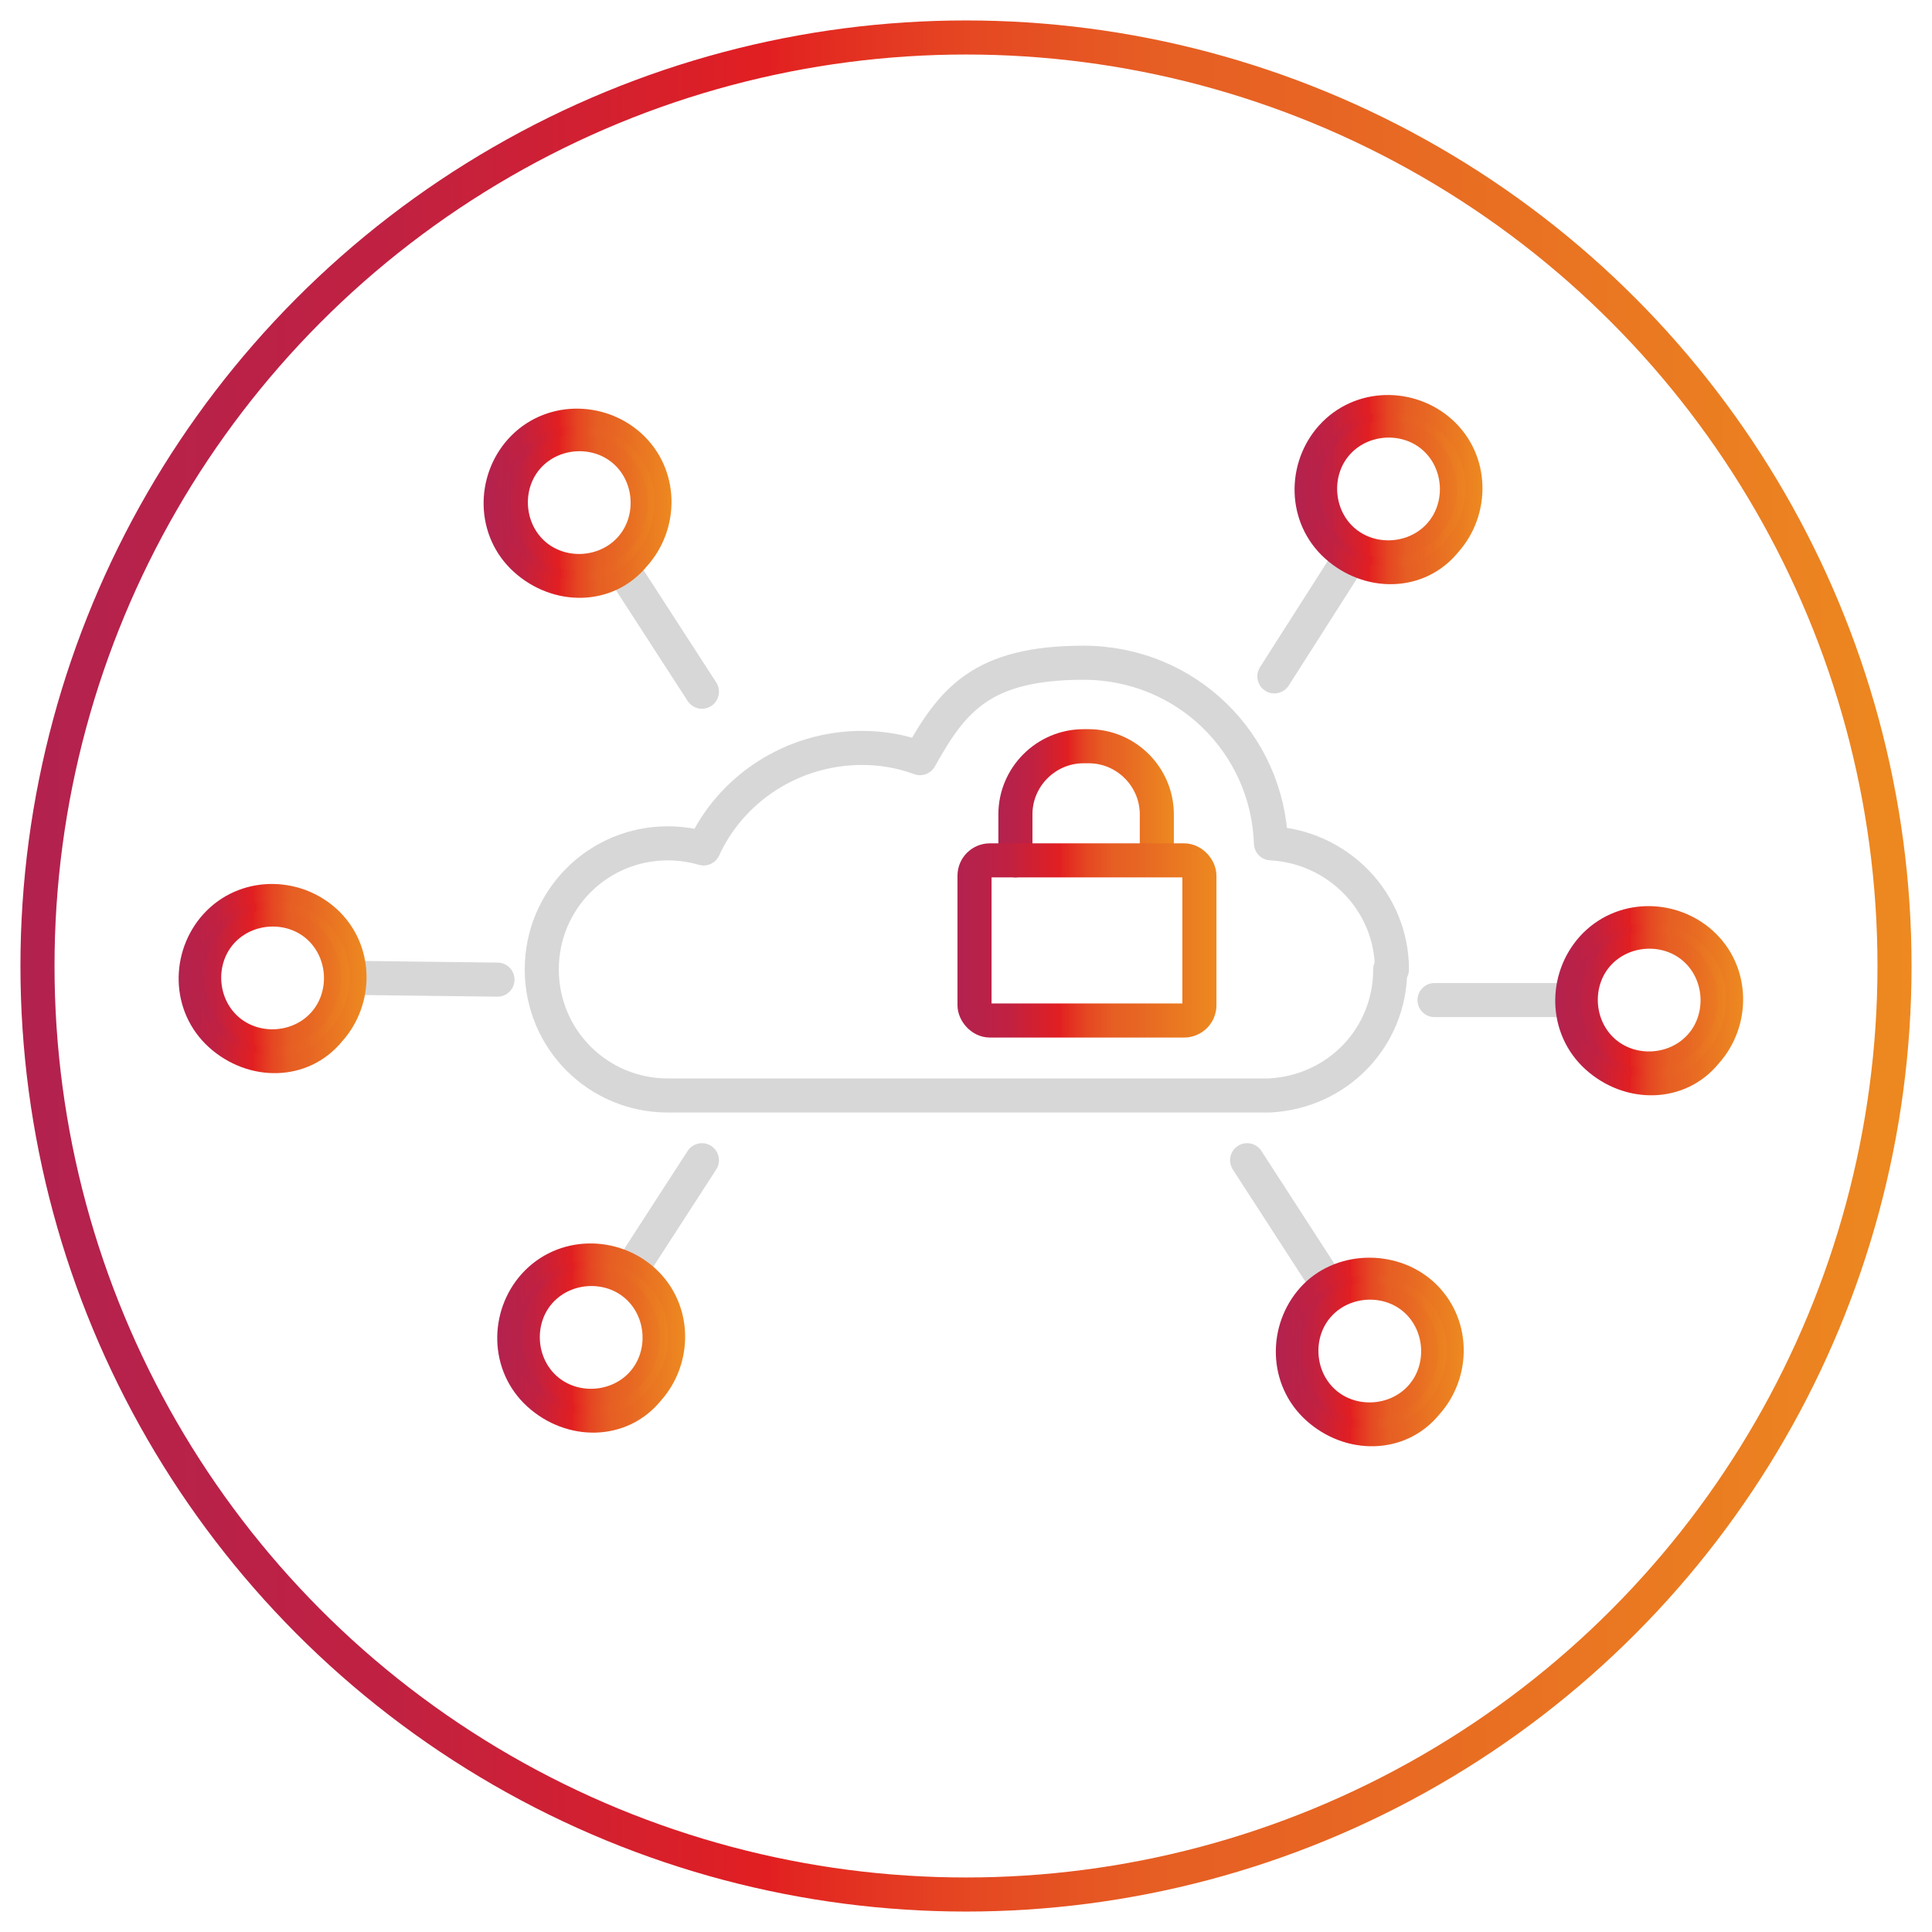 <?xml version="1.0" encoding="UTF-8"?>
<svg id="Layer_1" xmlns="http://www.w3.org/2000/svg" xmlns:xlink="http://www.w3.org/1999/xlink" version="1.1" viewBox="0 0 113.4 113.4">
  <!-- Generator: Adobe Illustrator 29.2.1, SVG Export Plug-In . SVG Version: 2.1.0 Build 116)  -->
  <defs>
    <style>
      .st0 {
        fill: url(#linear-gradient7);
        stroke: url(#linear-gradient8);
      }

      .st0, .st1, .st2, .st3, .st4, .st5, .st6, .st7, .st8, .st9 {
        stroke-linecap: round;
        stroke-linejoin: round;
      }

      .st1 {
        fill: url(#linear-gradient3);
        stroke: url(#linear-gradient4);
      }

      .st2 {
        fill: url(#linear-gradient5);
        stroke: url(#linear-gradient6);
      }

      .st3 {
        stroke: url(#linear-gradient);
      }

      .st3, .st6, .st7, .st8 {
        fill: none;
        stroke-width: 2px;
      }

      .st4 {
        fill: url(#linear-gradient13);
        stroke: url(#linear-gradient14);
      }

      .st5 {
        fill: url(#linear-gradient11);
        stroke: url(#linear-gradient12);
      }

      .st6 {
        stroke: #d7d7d7;
      }

      .st7 {
        stroke: url(#linear-gradient2);
      }

      .st8 {
        stroke: url(#linear-gradient1);
      }

      .st9 {
        fill: url(#linear-gradient9);
        stroke: url(#linear-gradient10);
      }
    </style>
    <linearGradient id="linear-gradient" x1="1.2" y1="729.3" x2="112.2" y2="729.3" gradientTransform="translate(0 -672.6)" gradientUnits="userSpaceOnUse">
      <stop offset="0" stop-color="#b2224e"/>
      <stop offset="0" stop-color="#b2224f"/>
      <stop offset=".2" stop-color="#c12141"/>
      <stop offset=".4" stop-color="#e21f21"/>
      <stop offset=".4" stop-color="#e22221"/>
      <stop offset=".5" stop-color="#e54722"/>
      <stop offset=".6" stop-color="#e65e23"/>
      <stop offset=".7" stop-color="#e76623"/>
      <stop offset=".8" stop-color="#e97222"/>
      <stop offset="1" stop-color="#ed8920"/>
    </linearGradient>
    <linearGradient id="linear-gradient1" x1="58.6" y1="68.6" x2="68.9" y2="68.6" gradientTransform="translate(0 115.8) scale(1 -1)" xlink:href="#linear-gradient"/>
    <linearGradient id="linear-gradient2" x1="56.2" y1="60.5" x2="71.4" y2="60.5" gradientTransform="translate(0 115.8) scale(1 -1)" xlink:href="#linear-gradient"/>
    <linearGradient id="linear-gradient3" x1="76.5" y1="28.7" x2="86.5" y2="28.7" gradientTransform="matrix(1,0,0,1,0,0)" xlink:href="#linear-gradient"/>
    <linearGradient id="linear-gradient4" x1="76" y1="28.7" x2="87" y2="28.7" gradientTransform="matrix(1,0,0,1,0,0)" xlink:href="#linear-gradient"/>
    <linearGradient id="linear-gradient5" x1="28.9" y1="29.6" x2="39" y2="29.6" gradientTransform="matrix(1,0,0,1,0,0)" xlink:href="#linear-gradient"/>
    <linearGradient id="linear-gradient6" x1="28.4" y1="29.6" x2="39.5" y2="29.6" gradientTransform="matrix(1,0,0,1,0,0)" xlink:href="#linear-gradient"/>
    <linearGradient id="linear-gradient7" x1="11" y1="57.4" x2="21" y2="57.4" gradientTransform="matrix(1,0,0,1,0,0)" xlink:href="#linear-gradient"/>
    <linearGradient id="linear-gradient8" x1="10.5" y1="57.4" x2="21.5" y2="57.4" gradientTransform="matrix(1,0,0,1,0,0)" xlink:href="#linear-gradient"/>
    <linearGradient id="linear-gradient9" x1="29.7" y1="78.5" x2="39.7" y2="78.5" gradientTransform="matrix(1,0,0,1,0,0)" xlink:href="#linear-gradient"/>
    <linearGradient id="linear-gradient10" x1="29.2" y1="78.5" x2="40.2" y2="78.5" gradientTransform="matrix(1,0,0,1,0,0)" xlink:href="#linear-gradient"/>
    <linearGradient id="linear-gradient11" x1="75.4" y1="79.3" x2="85.4" y2="79.3" gradientTransform="matrix(1,0,0,1,0,0)" xlink:href="#linear-gradient"/>
    <linearGradient id="linear-gradient12" x1="74.9" y1="79.3" x2="85.9" y2="79.3" gradientTransform="matrix(1,0,0,1,0,0)" xlink:href="#linear-gradient"/>
    <linearGradient id="linear-gradient13" x1="91.8" y1="58.7" x2="101.8" y2="58.7" gradientTransform="matrix(1,0,0,1,0,0)" xlink:href="#linear-gradient"/>
    <linearGradient id="linear-gradient14" x1="91.3" y1="58.7" x2="102.3" y2="58.7" gradientTransform="matrix(1,0,0,1,0,0)" xlink:href="#linear-gradient"/>
  </defs>
  <circle class="st3" cx="56.7" cy="56.7" r="54.5"/>
  <g>
    <path class="st8" d="M59.6,50.5v-2.7c0-2.2,1.8-4,4-4h.3c2.2,0,4,1.8,4,4v2.5"/>
    <rect class="st7" x="57.2" y="50.5" width="13.2" height="9.4" rx=".9" ry=".9"/>
  </g>
  <path class="st6" d="M81.7,56.9c0-4-3.2-7.2-7.1-7.4-.2-5.9-5-10.6-11-10.6s-7.7,2.2-9.6,5.6c-1.1-.4-2.2-.6-3.4-.6-4.1,0-7.7,2.4-9.3,5.9-.7-.2-1.4-.3-2.1-.3-4.1,0-7.4,3.3-7.4,7.4s3.3,7.4,7.4,7.4h35.3c4-.2,7.1-3.4,7.1-7.4Z"/>
  <line class="st6" x1="41.2" y1="68.1" x2="36.8" y2="74.9"/>
  <line class="st6" x1="73.2" y1="68.1" x2="77.6" y2="74.9"/>
  <line class="st6" x1="41.2" y1="40.6" x2="36.8" y2="33.8"/>
  <line class="st6" x1="74.8" y1="39.7" x2="79.2" y2="32.8"/>
  <line class="st6" x1="29.2" y1="57.5" x2="21" y2="57.4"/>
  <line class="st6" x1="84.2" y1="58.7" x2="92.4" y2="58.7"/>
  <path class="st1" d="M78.1,32.4c-2.1-1.9-2.1-5.1-.3-7.1,1.9-2.1,5.1-2.1,7.1-.3,2.1,1.9,2.1,5.1.3,7.1-1.8,2.2-5,2.2-7.1.3ZM83.9,26.1c-1.4-1.3-3.7-1.2-5,.2s-1.2,3.7.2,5,3.7,1.2,5-.2c1.3-1.4,1.2-3.7-.2-5Z"/>
  <path class="st2" d="M30.5,33.2c-2.1-1.9-2.1-5.1-.3-7.1,1.9-2.1,5.1-2.1,7.1-.3,2.1,1.9,2.1,5.1.3,7.1-1.8,2.2-5,2.2-7.1.3ZM36.4,26.9c-1.4-1.3-3.7-1.2-5,.2s-1.2,3.7.2,5,3.7,1.2,5-.2c1.3-1.4,1.2-3.7-.2-5Z"/>
  <path class="st0" d="M12.6,61.1c-2.1-1.9-2.1-5.1-.3-7.1,1.9-2.1,5.1-2.1,7.1-.3,2.1,1.9,2.1,5.1.3,7.1-1.8,2.2-5,2.2-7.1.3ZM18.4,54.8c-1.4-1.3-3.7-1.2-5,.2s-1.2,3.7.2,5,3.7,1.2,5-.2c1.3-1.4,1.2-3.7-.2-5Z"/>
  <path class="st9" d="M31.3,82.2c-2.1-1.9-2.1-5.1-.3-7.1,1.9-2.1,5.1-2.1,7.1-.3,2.1,1.9,2.1,5.1.3,7.1-1.8,2.2-5,2.2-7.1.3ZM37.1,75.9c-1.4-1.3-3.7-1.2-5,.2s-1.2,3.7.2,5,3.7,1.2,5-.2c1.3-1.4,1.2-3.7-.2-5Z"/>
  <path class="st5" d="M77,83c-2.1-1.9-2.1-5.1-.3-7.1s5.1-2.1,7.1-.3c2.1,1.9,2.1,5.1.3,7.1-1.8,2.2-5,2.2-7.1.3ZM82.8,76.7c-1.4-1.3-3.7-1.2-5,.2s-1.2,3.7.2,5,3.7,1.2,5-.2,1.2-3.7-.2-5Z"/>
  <path class="st4" d="M93.4,62.4c-2.1-1.9-2.1-5.1-.3-7.1,1.9-2.1,5.1-2.1,7.1-.3,2.1,1.9,2.1,5.1.3,7.1-1.8,2.2-5,2.2-7.1.3ZM99.2,56.1c-1.4-1.3-3.7-1.2-5,.2s-1.2,3.7.2,5,3.7,1.2,5-.2c1.3-1.4,1.2-3.7-.2-5Z"/>
</svg>